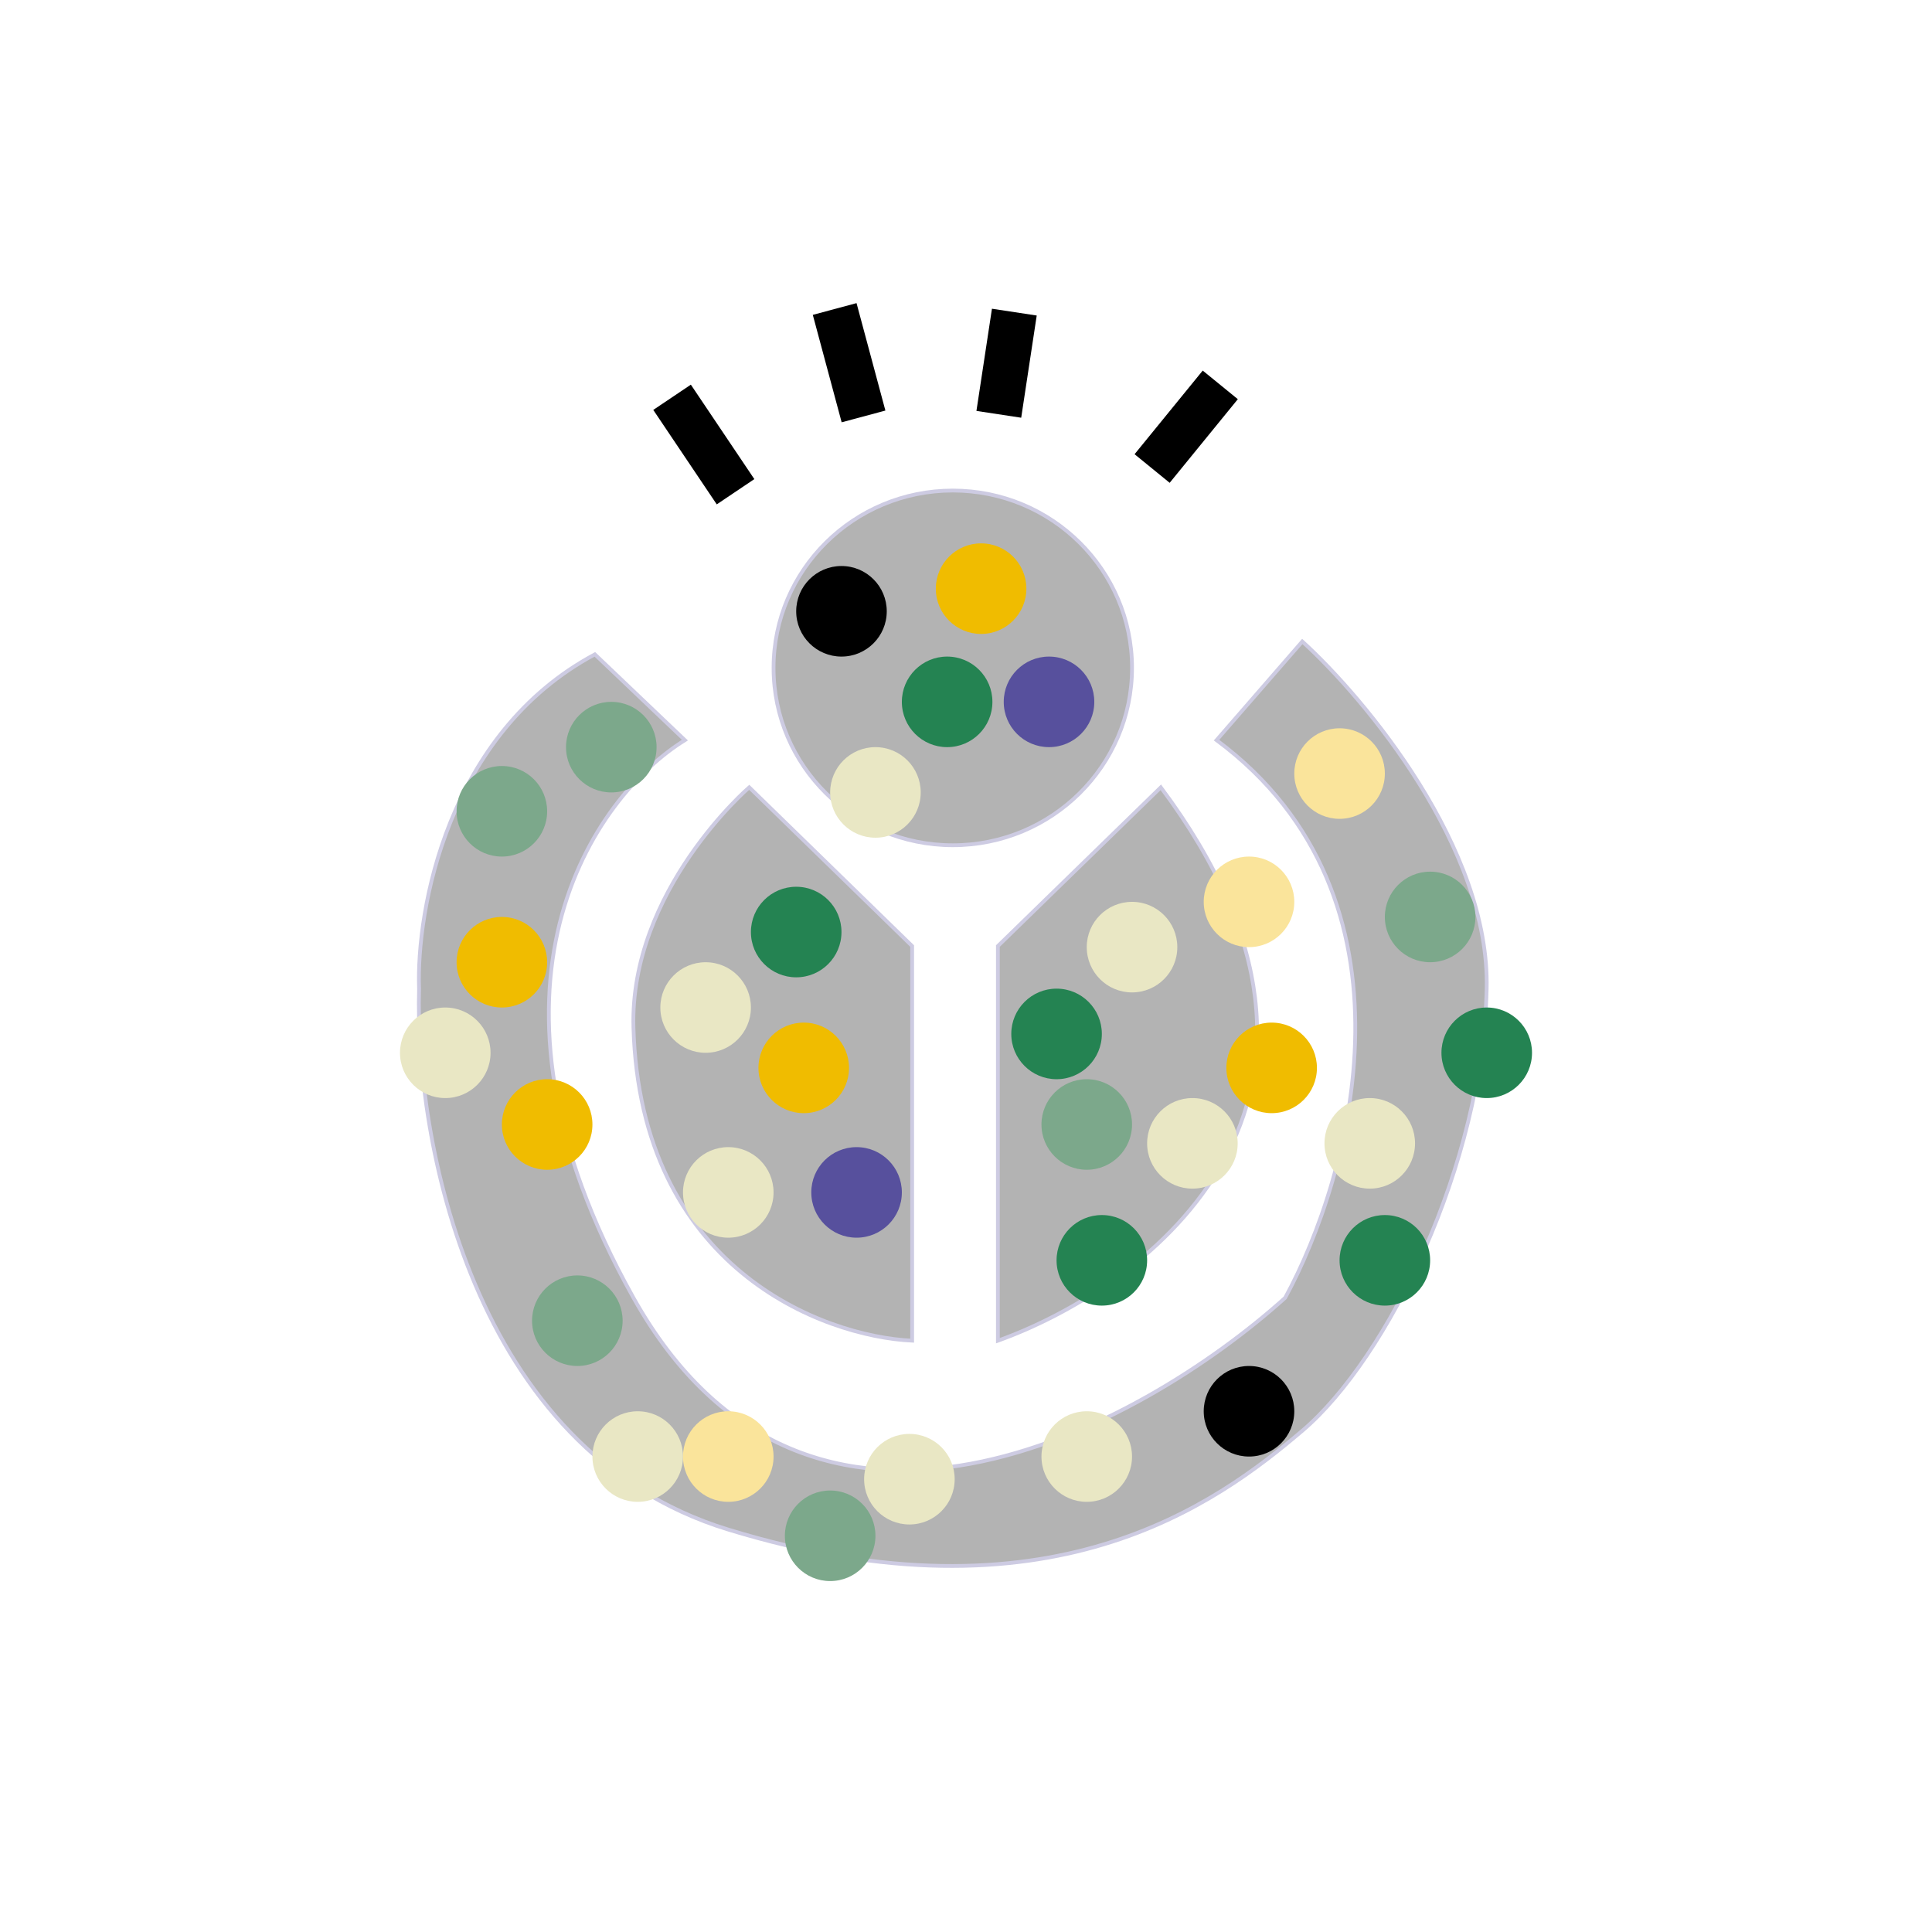 <svg width="512" height="512" viewBox="0 0 512 512" fill="none" xmlns="http://www.w3.org/2000/svg">
<path d="M194.928 130.317L178.103 105.285" stroke="black" stroke-width="12" stroke-miterlimit="10"/>
<path d="M228.843 110.359L221.195 81.886" stroke="black" stroke-width="12" stroke-miterlimit="10"/>
<path d="M264.698 109.799L268.809 82.716" stroke="black" stroke-width="12" stroke-miterlimit="10"/>
<path d="M305.325 124.161L323.386 101.997" stroke="black" stroke-width="12" stroke-miterlimit="10"/>
<g opacity="0.3">
<path d="M264.451 355.295V250.711L307.628 208.651C369.44 291.408 304.598 340.896 264.451 355.295Z" fill="black"/>
<path d="M241.727 250.711L198.55 208.651C198.55 208.651 166.832 235.933 167.872 272.31C169.69 335.97 217.866 354.158 241.727 355.295V250.711Z" fill="black"/>
<path d="M181.506 196.146L157.645 173.41C118.558 194.327 110.302 241.238 111.059 262.079C109.923 301.109 124.694 384.397 192.868 405.313C278.086 431.459 322.399 398.493 345.124 379.168C367.848 359.842 392.845 308.687 393.982 262.079C394.891 224.793 361.788 185.157 345.124 170L322.399 196.146C378.756 237.979 358.001 312.098 340.579 343.927C302.325 378.41 214.229 426.685 167.872 343.927C121.514 261.17 157.645 210.924 181.506 196.146Z" fill="black"/>
<path d="M264.451 355.295V250.711L307.628 208.651C369.44 291.408 304.598 340.896 264.451 355.295Z" stroke="#57509D"/>
<path d="M241.727 250.711L198.55 208.651C198.55 208.651 166.832 235.933 167.872 272.31C169.69 335.97 217.866 354.158 241.727 355.295V250.711Z" stroke="#57509D"/>
<path d="M181.506 196.146L157.645 173.41C118.558 194.327 110.302 241.238 111.059 262.079C109.923 301.109 124.694 384.397 192.868 405.313C278.086 431.459 322.399 398.493 345.124 379.168C367.848 359.842 392.845 308.687 393.982 262.079C394.891 224.793 361.788 185.157 345.124 170L322.399 196.146C378.756 237.979 358.001 312.098 340.579 343.927C302.325 378.41 214.229 426.685 167.872 343.927C121.514 261.17 157.645 210.924 181.506 196.146Z" stroke="#57509D"/>
</g>
<g opacity="0.3">
<path d="M300 177C300 202.957 278.734 224 252.5 224C226.266 224 205 202.957 205 177C205 151.043 226.266 130 252.5 130C278.734 130 300 151.043 300 177Z" fill="black"/>
<path d="M300 177C300 202.957 278.734 224 252.5 224C226.266 224 205 202.957 205 177C205 151.043 226.266 130 252.5 130C278.734 130 300 151.043 300 177Z" stroke="#57509D"/>
</g>
<circle cx="187" cy="267" r="12" fill="#E9E7C4"/>
<circle cx="292" cy="334" r="12" fill="#248352"/>
<circle cx="280" cy="274" r="12" fill="#248352"/>
<circle cx="260" cy="156" r="12" fill="#F0BC00"/>
<circle cx="193" cy="316" r="12" fill="#E9E7C4"/>
<circle cx="162" cy="198" r="12" fill="#7CA88B"/>
<circle cx="251" cy="186" r="12" fill="#248352"/>
<circle cx="169" cy="386" r="12" fill="#E9E7C4"/>
<circle cx="145" cy="298" r="12" fill="#F0BC00"/>
<circle cx="316" cy="303" r="12" fill="#E9E7C4"/>
<circle cx="355" cy="205" r="12" fill="#FAE49B"/>
<circle cx="223" cy="162" r="12" fill="black"/>
<circle cx="232" cy="210" r="12" fill="#E9E7C4"/>
<circle cx="331" cy="239" r="12" fill="#FAE49B"/>
<circle cx="118" cy="279" r="12" fill="#E9E7C4"/>
<circle cx="241" cy="392" r="12" fill="#E9E7C4"/>
<circle cx="300" cy="251" r="12" fill="#E9E7C4"/>
<circle cx="363" cy="303" r="12" fill="#E9E7C4"/>
<circle cx="331" cy="374" r="12" fill="black"/>
<circle cx="193" cy="386" r="12" fill="#FAE49B"/>
<circle cx="288" cy="386" r="12" fill="#E9E7C4"/>
<circle cx="394" cy="279" r="12" fill="#248352"/>
<circle cx="337" cy="283" r="12" fill="#F0BC00"/>
<circle cx="213" cy="283" r="12" fill="#F0BC00"/>
<circle cx="133" cy="255" r="12" fill="#F0BC00"/>
<circle cx="211" cy="247" r="12" fill="#248352"/>
<circle cx="220" cy="407" r="12" fill="#7CA88B"/>
<circle cx="288" cy="298" r="12" fill="#7CA88B"/>
<circle cx="227" cy="316" r="12" fill="#57509D"/>
<circle cx="278" cy="186" r="12" fill="#57509D"/>
<circle cx="133" cy="215" r="12" fill="#7CA88B"/>
<circle cx="153" cy="350" r="12" fill="#7CA88B"/>
<circle cx="379" cy="243" r="12" fill="#7CA88B"/>
<circle cx="367" cy="334" r="12" fill="#248352"/>
</svg>
